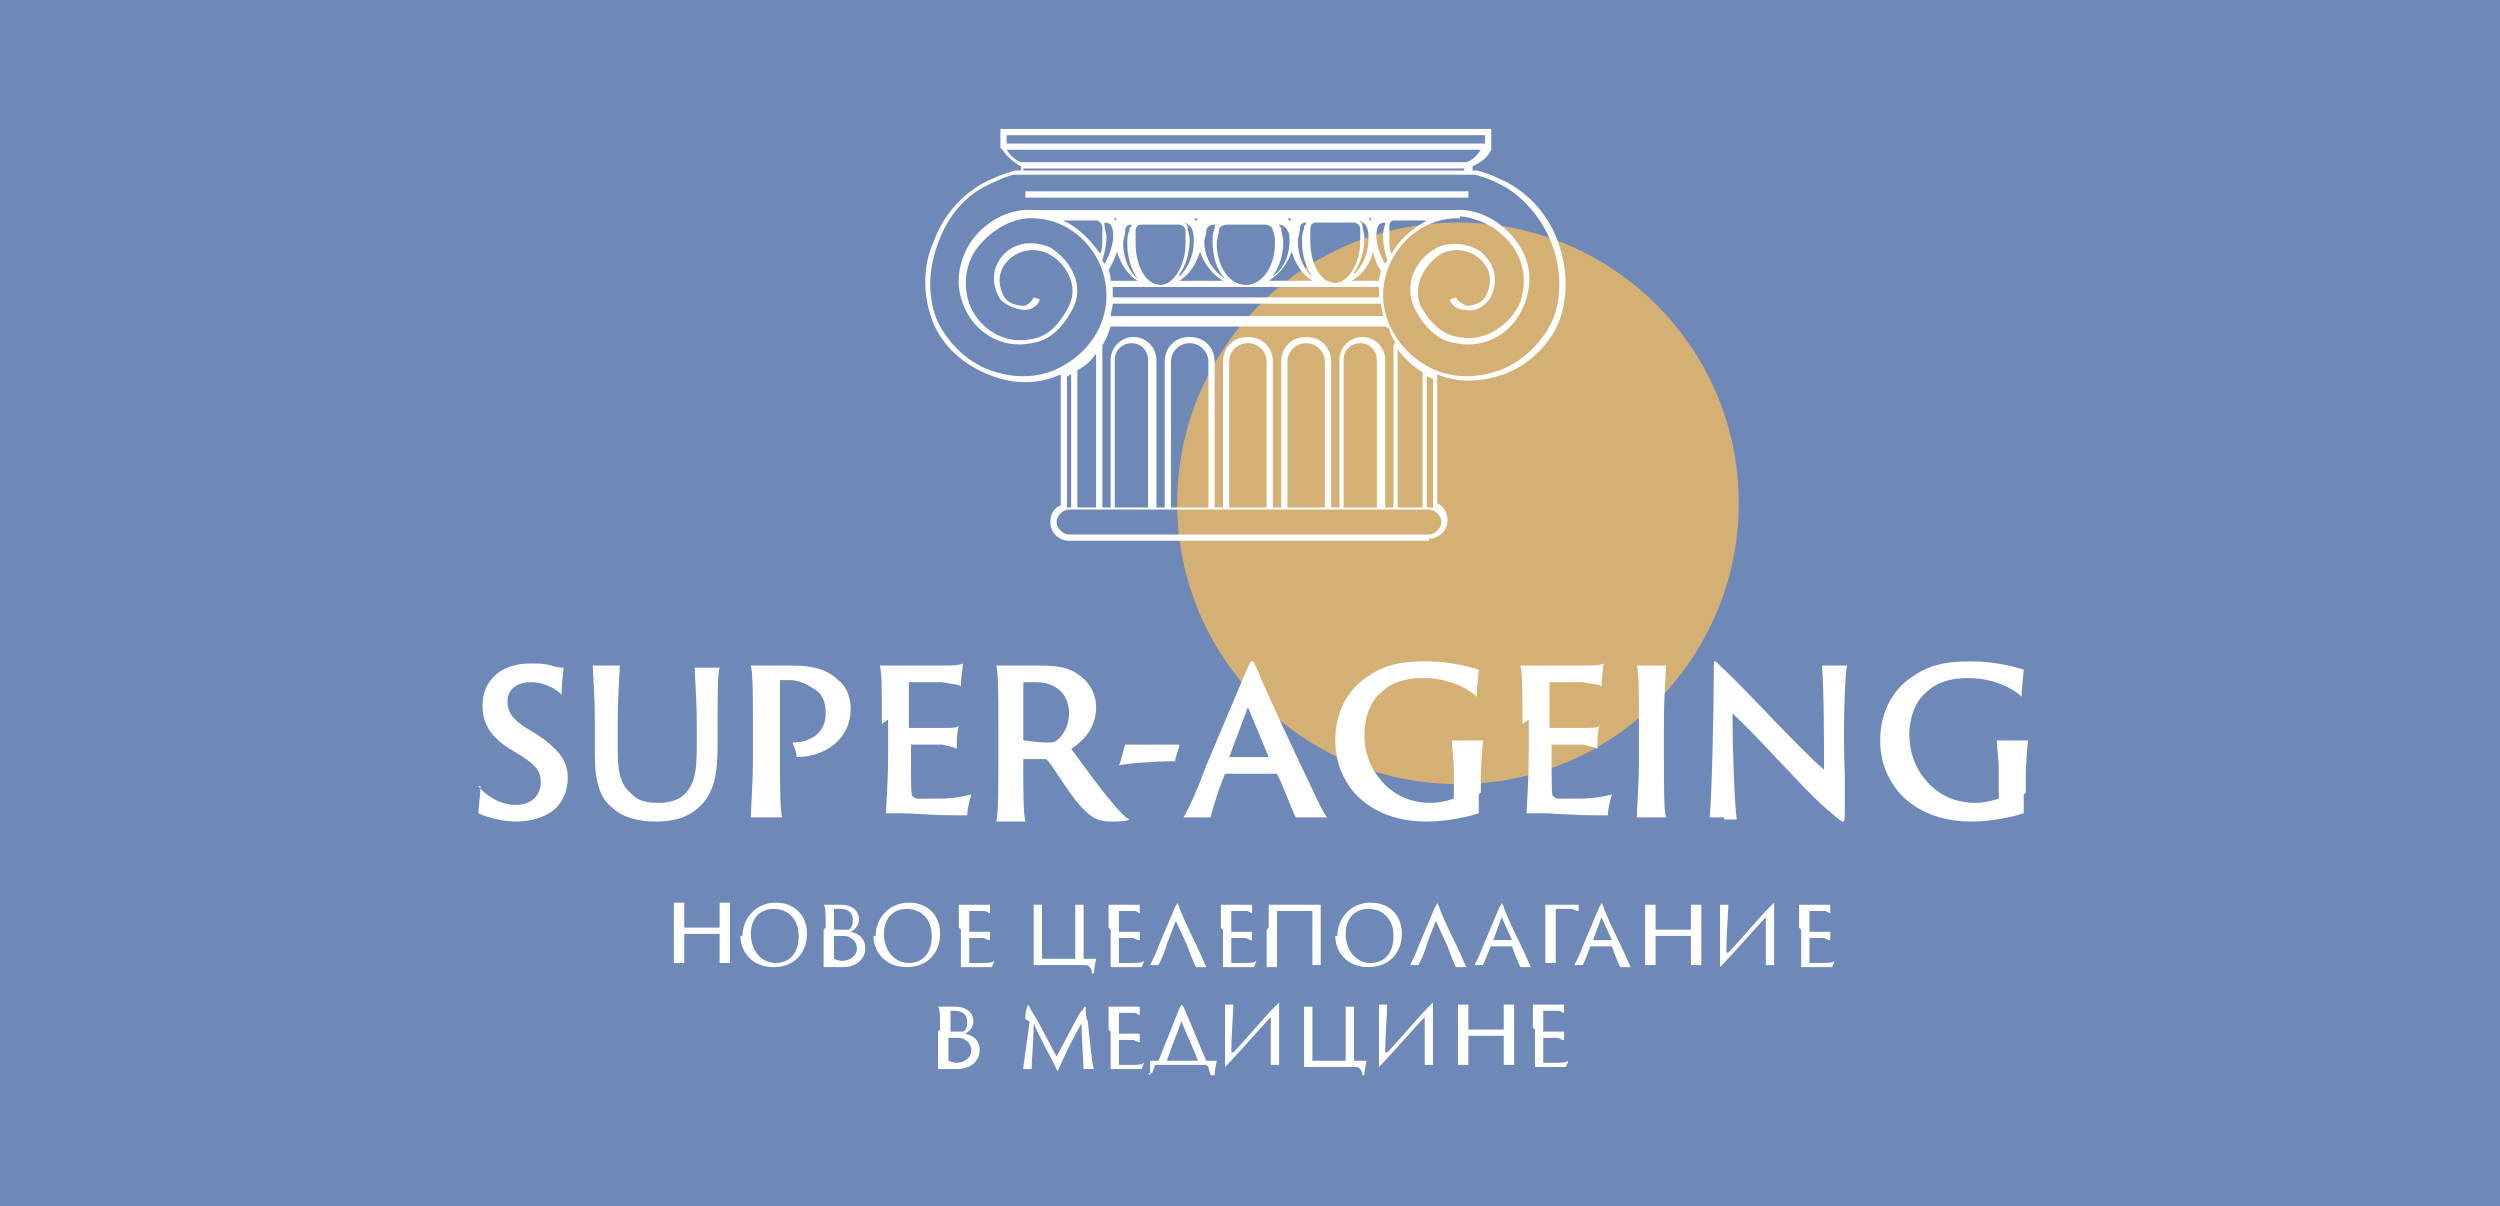 <?xml version="1.0" encoding="UTF-8"?>
<!DOCTYPE svg PUBLIC "-//W3C//DTD SVG 1.1//EN" "http://www.w3.org/Graphics/SVG/1.1/DTD/svg11.dtd">
<!-- Creator: CorelDRAW -->
<svg xmlns="http://www.w3.org/2000/svg" xml:space="preserve" width="1202px" height="580px" version="1.1" style="shape-rendering:geometricPrecision; text-rendering:geometricPrecision; image-rendering:optimizeQuality; fill-rule:evenodd; clip-rule:evenodd"
viewBox="0 0 1202 580"
 xmlns:xlink="http://www.w3.org/1999/xlink"
 xmlns:xodm="http://www.corel.com/coreldraw/odm/2003">
 <defs>
  <style type="text/css">
   <![CDATA[
    .fil0 {fill:#6E89B8;fill-rule:nonzero}
    .fil1 {fill:#D5B075;fill-rule:nonzero}
    .fil2 {fill:white;fill-rule:nonzero}
   ]]>
  </style>
 </defs>
 <g id="Слой_x0020_1">
  <g id="_1982577564048">
   <polygon class="fil0" points="0,580 1202,580 1202,0 0,0 "/>
   <g>
    <path class="fil1" d="M836 242c0,74 -60,135 -135,135 -74,0 -135,-60 -135,-135 0,-74 60,-135 135,-135 74,0 135,60 135,135z"/>
    <path class="fil2" d="M324 445c0,-6 0,-10 0,-11 0,0 1,0 2,0 1,0 2,0 3,0 0,1 0,5 0,11l0 1c0,0 0,0 0,0l17 0c0,0 0,0 0,0l0 -1c0,-6 0,-10 0,-11 1,0 1,0 2,0 1,0 2,0 3,0 0,1 0,6 0,11l0 7c0,5 0,10 0,11 0,0 -1,0 -2,0 -1,0 -2,0 -3,0 0,-2 0,-6 0,-11l0 -3c0,0 0,0 0,0l-17 0c0,0 0,0 0,0l0 3c0,5 0,10 0,11 0,0 -1,0 -2,0 -1,0 -2,0 -3,0 0,-2 0,-6 0,-11l0 -7zm413 49c0,-6 0,-10 0,-11 1,0 2,0 3,0l9 0c1,0 3,0 3,0 0,1 0,2 0,4 -1,0 -1,-1 -3,-1 -1,0 -4,0 -7,0 0,0 0,0 0,0l0 10c0,0 0,0 0,0 1,0 5,0 6,0 2,0 3,0 4,0 0,1 0,3 0,4 -1,0 -1,0 -3,-1 -1,0 -6,0 -7,0 0,0 0,0 0,0l0 3c0,8 0,9 0,9 0,0 1,0 1,0 1,0 2,0 4,0 4,0 6,0 7,-1 0,1 -1,2 -1,3 0,0 -1,0 -2,0 -6,0 -9,0 -10,0 -1,0 -2,0 -3,0 0,-1 0,-6 0,-11l0 -7zm-36 0c0,-6 0,-10 0,-11 0,0 1,0 2,0 1,0 2,0 3,0 0,1 0,5 0,11l0 1c0,0 0,0 0,0l17 0c0,0 0,0 0,0l0 -1c0,-6 0,-9 0,-11 1,0 1,0 2,0 1,0 2,0 3,0 0,1 0,6 0,11l0 7c0,5 0,10 0,11 0,0 -1,0 -2,0 -1,0 -2,0 -3,0 0,-2 0,-6 0,-11l0 -3c0,0 0,0 0,0l-17 0c0,0 0,0 0,0l0 3c0,5 0,10 0,11 0,0 -1,0 -2,0 -1,0 -2,0 -3,0 0,-2 0,-6 0,-11l0 -7zm-34 12c4,-4 15,-17 19,-21 2,-2 3,-3 3,-3 0,0 0,0 0,2l0 8c0,8 0,18 0,20 -1,0 -2,0 -2,0 -1,0 -1,0 -2,0 0,-4 0,-17 0,-23 -3,3 -17,19 -21,23 -1,1 -1,1 -1,1 0,0 0,0 0,-1 0,-7 0,-26 0,-29 1,0 2,0 2,0 1,0 2,0 2,0 0,3 -1,15 -1,23zm-12 11c0,-2 -1,-3 -1,-3 -1,-1 -1,-1 -4,-1l-21 0c-1,0 -2,0 -2,0 0,-1 0,-6 0,-11l0 -7c0,-6 0,-10 0,-11 0,0 1,0 2,0 1,0 2,0 2,0 0,2 0,6 0,11l0 6c0,6 0,8 0,9 0,0 0,0 0,0l16 0c0,0 0,0 0,0 0,-2 0,-5 0,-9l0 -6c0,-5 0,-10 0,-11 0,0 1,0 2,0 1,0 2,0 2,0 0,2 0,6 0,11l0 6c0,4 0,9 0,9 0,0 0,0 0,0 3,0 5,0 6,0 0,1 -1,4 -1,7l-2 0zm-62 -11c4,-4 15,-17 19,-21 2,-2 3,-3 3,-3 0,0 0,0 0,2l0 8c0,8 0,18 0,20 -1,0 -2,0 -2,0 -1,0 -1,0 -2,0 0,-4 0,-17 0,-23 -3,3 -17,19 -21,23 -1,1 -1,1 -1,1 0,0 0,0 0,-1 0,-7 0,-26 0,-29 1,0 2,0 2,0 1,0 2,0 2,0 0,3 -1,15 -1,23zm-17 4c0,0 0,0 0,0 -1,-3 -6,-14 -8,-19 0,0 0,-1 0,-1 0,0 0,0 0,1 -2,6 -5,13 -7,19 0,0 0,0 0,0 0,0 15,0 15,0zm-23 7c0,-3 0,-6 0,-7 1,0 2,0 4,0 0,0 0,0 0,0l10 -25c1,-2 1,-2 1,-2 0,0 0,0 1,1 4,9 7,17 11,26 0,0 0,0 0,0 1,0 4,0 5,0 0,1 -1,4 -1,7l-2 0c0,-1 -1,-3 -1,-4 0,0 0,0 -1,-1 -1,0 -2,0 -4,0l-15 0c-2,0 -4,0 -5,0 0,0 -1,0 -1,1 0,1 -1,2 -1,3l-2 0zm-20 -22c0,-6 0,-10 0,-11 1,0 2,0 3,0l9 0c1,0 3,0 3,0 0,1 0,2 0,4 -1,0 -1,-1 -3,-1 -1,0 -4,0 -7,0 0,0 0,0 0,0l0 10c0,0 0,0 0,0 1,0 5,0 6,0 2,0 3,0 4,0 0,1 0,3 0,4 -1,0 -1,0 -3,-1 -1,0 -6,0 -7,0 0,0 0,0 0,0l0 3c0,8 0,9 0,9 0,0 1,0 1,0 1,0 2,0 4,0 4,0 6,0 7,-1 0,1 -1,2 -1,3 0,0 -1,0 -2,0 -6,0 -9,0 -10,0 -1,0 -2,0 -3,0 0,-1 0,-6 0,-11l0 -7zm-40 -5c0,-2 0,-4 1,-6 0,-1 0,-1 0,-1 0,0 0,0 1,1 0,1 3,5 4,7l9 17 8 -15c2,-4 3,-6 5,-8 0,-1 1,-1 1,-1 0,0 0,0 0,1 0,2 0,4 1,6 1,9 2,21 3,23 0,0 -1,0 -2,0 -1,0 -2,0 -3,0 0,-2 -1,-15 -1,-22 -4,7 -8,15 -11,22 0,1 -1,1 -1,0 -4,-8 -8,-15 -11,-22 0,7 -1,19 -1,22 0,0 -1,0 -2,0 -1,0 -2,0 -2,0 0,-2 2,-14 3,-23zm-29 10c-1,-1 -3,-1 -5,-1 -1,0 -3,0 -3,0 0,0 0,0 0,0l0 3c0,6 0,8 0,8 0,0 2,1 4,1 3,0 7,-2 7,-6 0,-2 -1,-4 -3,-5zm-8 -4c0,0 0,0 0,0 1,0 4,0 5,0 1,0 1,0 2,0 2,-1 2,-3 2,-5 0,-3 -2,-5 -6,-5 -1,0 -2,0 -2,0 0,0 0,0 0,0l0 10zm-4 -1c0,-6 0,-10 -1,-11 1,0 1,0 2,0 2,0 3,0 6,0 7,0 9,4 9,7 0,3 -2,5 -4,6 4,1 7,3 7,8 0,5 -4,9 -11,9 -3,0 -5,0 -6,0 -1,0 -2,0 -3,0 0,-2 0,-6 0,-11l0 -7zm413 -49c0,-6 0,-10 0,-11 1,0 2,0 3,0l9 0c1,0 3,0 3,0 0,1 0,2 0,4 -1,0 -1,-1 -3,-1 -1,0 -4,0 -7,0 0,0 0,0 0,0l0 10c0,0 0,0 0,0 1,0 5,0 6,0 2,0 3,0 4,0 0,1 0,3 0,4 -1,0 -1,0 -3,-1 -1,0 -6,0 -7,0 0,0 0,0 0,0l0 3c0,8 0,9 0,9 0,0 1,0 1,0 1,0 2,0 4,0 4,0 6,0 7,-1 0,1 -1,2 -1,3 0,0 -1,0 -2,0 -6,0 -9,0 -10,0 -1,0 -2,0 -3,0 0,-1 0,-6 0,-11l0 -7zm-34 12c4,-4 15,-17 19,-21 2,-2 3,-3 3,-3 0,0 0,0 0,2l0 8c0,8 0,18 0,20 -1,0 -2,0 -2,0 -1,0 -1,0 -2,0 0,-4 0,-17 0,-23 -3,3 -17,19 -21,23 -1,1 -1,1 -1,1 0,0 0,0 0,-1 0,-7 0,-26 0,-29 1,0 2,0 2,0 1,0 2,0 2,0 0,3 -1,15 -1,23zm-40 -12c0,-6 0,-10 0,-11 0,0 1,0 2,0 1,0 2,0 3,0 0,1 0,5 0,11l0 1c0,0 0,0 0,0l17 0c0,0 0,0 0,0l0 -1c0,-6 0,-10 0,-11 1,0 1,0 2,0 1,0 2,0 3,0 0,1 0,6 0,11l0 7c0,5 0,10 0,11 0,0 -1,0 -2,0 -1,0 -2,0 -3,0 0,-2 0,-6 0,-11l0 -3c0,0 0,0 0,0l-17 0c0,0 0,0 0,0l0 3c0,5 0,10 0,11 0,0 -1,0 -2,0 -1,0 -2,0 -3,0 0,-2 0,-6 0,-11l0 -7zm-16 6c0,0 0,0 0,0l-5 -11 -4 11c0,0 0,0 0,0l9 0zm-10 2c0,0 0,0 0,0 -1,3 -3,8 -4,10 0,0 -1,0 -2,0 -1,0 -2,0 -2,0 1,-2 3,-6 4,-9l8 -19c1,-1 1,-2 1,-2 0,0 0,0 1,2 0,1 4,10 8,18 2,4 4,9 5,11 -1,0 -2,0 -2,0 -1,0 -2,0 -3,0 -1,-2 -3,-7 -4,-10 0,0 0,0 0,0l-11 0zm-22 -8c0,-6 0,-10 0,-11 1,0 2,0 3,0l9 0c1,0 3,0 4,0 0,1 0,3 0,3 -1,0 -1,0 -3,-1 -1,0 -4,0 -8,0 0,0 0,0 0,0 0,1 0,6 0,9l0 6c0,3 0,10 0,11 0,0 -1,0 -2,0 -1,0 -2,0 -3,0 0,-1 0,-6 0,-11l0 -7zm-16 6c0,0 0,0 0,0l-5 -11 -4 11c0,0 0,0 0,0l9 0zm-10 2c0,0 0,0 0,0 -1,3 -3,8 -4,10 0,0 -1,0 -2,0 -1,0 -2,0 -2,0 1,-2 3,-6 4,-9l8 -19c1,-1 1,-2 1,-2 0,0 0,0 1,2 0,1 4,10 8,18 2,4 4,9 5,11 -1,0 -2,0 -2,0 -1,0 -2,0 -3,0 -1,-2 -3,-7 -4,-10 0,0 0,0 0,0l-11 0zm-26 -13l-5 13c-1,4 -3,8 -4,10 0,0 -1,0 -2,0 -1,0 -2,0 -2,0 1,-2 3,-6 4,-9l8 -19c1,-1 1,-2 1,-2 0,0 0,0 1,2 0,1 4,10 8,18 2,4 4,9 5,11 -1,0 -2,0 -2,0 -1,0 -2,0 -3,0 -1,-2 -3,-7 -4,-10l-6 -13zm-21 9c0,-8 -5,-13 -12,-13 -7,0 -11,5 -11,12 0,8 5,14 12,14 5,0 11,-3 11,-13zm-27 0c0,-8 6,-16 16,-16 9,0 15,6 15,15 0,9 -6,16 -16,16 -11,0 -16,-8 -16,-15zm-33 -4c0,-6 0,-10 0,-11 0,0 2,0 2,0l20 0c1,0 2,0 3,0 0,1 0,6 0,11l0 7c0,5 0,10 0,11 0,0 -1,0 -2,0 -1,0 -2,0 -2,0 0,-2 0,-6 0,-11l0 -9c0,-2 0,-6 0,-6 0,0 0,0 0,0l-17 0c0,0 0,0 0,0 0,1 0,4 0,6l0 10c0,6 0,10 0,11 0,0 -1,0 -2,0 -1,0 -2,0 -3,0 0,-2 0,-6 0,-11l0 -7zm-23 0c0,-6 0,-10 0,-11 1,0 2,0 3,0l9 0c1,0 3,0 3,0 0,1 0,2 0,4 -1,0 -1,-1 -3,-1 -1,0 -4,0 -7,0 0,0 0,0 0,0l0 10c0,0 0,0 0,0 1,0 5,0 6,0 2,0 3,0 4,0 0,1 0,3 0,4 -1,0 -1,0 -3,-1 -1,0 -6,0 -7,0 0,0 0,0 0,0l0 3c0,8 0,9 0,9 0,0 1,0 1,0 1,0 2,0 4,0 4,0 6,0 7,-1 0,1 -1,2 -1,3 0,0 -1,0 -2,0 -6,0 -9,0 -10,0 -1,0 -2,0 -3,0 0,-1 0,-6 0,-11l0 -7zm-21 -5l-5 13c-1,4 -3,8 -4,10 0,0 -1,0 -2,0 -1,0 -2,0 -2,0 1,-2 3,-6 4,-9l8 -19c1,-1 1,-2 1,-2 0,0 0,0 1,2 0,1 4,10 8,18 2,4 4,9 5,11 -1,0 -2,0 -2,0 -1,0 -2,0 -3,0 -1,-2 -3,-7 -4,-10l-6 -13zm-33 5c0,-6 0,-10 0,-11 1,0 2,0 3,0l9 0c1,0 3,0 3,0 0,1 0,2 0,4 -1,0 -1,-1 -3,-1 -1,0 -4,0 -7,0 0,0 0,0 0,0l0 10c0,0 0,0 0,0 1,0 5,0 6,0 2,0 3,0 4,0 0,1 0,3 0,4 -1,0 -1,0 -3,-1 -1,0 -6,0 -7,0 0,0 0,0 0,0l0 3c0,8 0,9 0,9 0,0 1,0 1,0 1,0 2,0 4,0 4,0 6,0 7,-1 0,1 -1,2 -1,3 0,0 -1,0 -2,0 -6,0 -9,0 -10,0 -1,0 -2,0 -3,0 0,-1 0,-6 0,-11l0 -7zm-8 22c0,-2 -1,-3 -1,-3 -1,-1 -1,-1 -4,-1l-21 0c-1,0 -2,0 -2,0 0,-1 0,-6 0,-11l0 -7c0,-6 0,-10 0,-11 0,0 1,0 2,0 1,0 2,0 2,0 0,2 0,6 0,11l0 6c0,6 0,8 0,9 0,0 0,0 0,0l16 0c0,0 0,0 0,0 0,-2 0,-5 0,-9l0 -6c0,-5 0,-10 0,-11 0,0 1,0 2,0 1,0 2,0 2,0 0,2 0,6 0,11l0 6c0,4 0,9 0,9 0,0 0,0 0,0 3,0 5,0 6,0 0,1 -1,4 -1,7l-2 0zm-64 -22c0,-6 0,-10 0,-11 1,0 2,0 3,0l9 0c1,0 3,0 3,0 0,1 0,2 0,4 -1,0 -1,-1 -3,-1 -1,0 -4,0 -7,0 0,0 0,0 0,0l0 10c0,0 0,0 0,0 1,0 5,0 6,0 2,0 3,0 4,0 0,1 0,3 0,4 -1,0 -1,0 -3,-1 -1,0 -6,0 -7,0 0,0 0,0 0,0l0 3c0,8 0,9 0,9 0,0 1,0 1,0 1,0 2,0 4,0 4,0 6,0 7,-1 0,1 -1,2 -1,3 0,0 -1,0 -2,0 -6,0 -9,0 -10,0 -1,0 -2,0 -3,0 0,-1 0,-6 0,-11l0 -7zm-13 4c0,-8 -5,-13 -12,-13 -7,0 -11,5 -11,12 0,8 5,14 12,14 5,0 11,-3 11,-13zm-27 0c0,-8 6,-16 16,-16 9,0 15,6 15,15 0,9 -6,16 -16,16 -11,0 -16,-8 -16,-15zm-12 1c-1,-1 -3,-1 -5,-1 -1,0 -3,0 -3,0 0,0 0,0 0,0l0 3c0,6 0,8 0,8 0,0 2,1 4,1 3,0 7,-2 7,-6 0,-2 -1,-4 -3,-5zm-8 -4c0,0 0,0 0,0 1,0 4,0 5,0 1,0 1,0 2,0 2,-1 2,-3 2,-5 0,-3 -2,-5 -6,-5 -1,0 -2,0 -3,0 0,0 0,0 0,0l0 10zm-4 -1c0,-6 0,-10 -1,-11 1,0 1,0 2,0 2,0 3,0 6,0 7,0 9,4 9,7 0,3 -2,5 -4,6 4,1 7,3 7,8 0,5 -4,9 -11,9 -3,0 -5,0 -6,0 -1,0 -2,0 -3,0 0,-2 0,-6 0,-11l0 -7zm-13 4c0,-8 -5,-13 -12,-13 -7,0 -11,5 -11,12 0,8 5,14 12,14 5,0 11,-3 11,-13zm-27 0c0,-8 6,-16 16,-16 9,0 15,6 15,15 0,9 -6,16 -16,16 -11,0 -16,-8 -16,-15z"/>
    <path class="fil2" d="M706 95l-213 0 0 -3 213 0 0 3zm-192 150c-3,0 -6,3 -6,6 0,3 3,6 6,6l173 0c3,0 6,-3 6,-6 0,-3 -3,-6 -6,-6l-173 0zm173 15l-173 0c-5,0 -9,-4 -9,-9 0,-4 2,-7 5,-8l0 -63c-11,5 -23,5 -35,0 -12,-5 -21,-13 -26,-24 -5,-12 -6,-27 0,-40 5,-14 16,-25 28,-30 4,-2 8,-3 11,-4l3 0 0 -2c-4,-2 -7,-5 -9,-8l-1 -1 0 -9 118 0 0 3 -115 0 0 4 115 0 115 0 0 -4 -115 0 0 -3 118 0 0 9 0 1c-2,4 -5,6 -9,8l0 2 2 0c4,1 7,2 11,4 12,5 23,16 28,30 5,14 5,28 0,40 -5,11 -15,20 -26,24 -6,2 -11,3 -17,3 -5,0 -10,-1 -15,-3l0 62c3,1 5,5 5,8 0,5 -4,9 -9,9zm-24 -114l-128 0c0,2 -1,4 -1,6l131 0c0,-2 -1,-4 -1,-6zm-128 -3l128 0c0,0 0,-1 0,-1 0,-1 0,-3 0,-4l-128 0c0,1 0,3 0,4 0,0 0,1 0,1zm-1 -8l13 0c-5,-3 -8,-8 -10,-14 -1,4 -3,7 -4,9l0 0c1,2 1,4 1,5zm33 0l21 0c-5,-3 -9,-8 -11,-14 -2,6 -5,11 -10,14zm43 0l21 0c-5,-3 -8,-8 -10,-14 -2,6 -6,11 -11,14zm40 0l13 0c0,-2 1,-4 1,-5l0 0c-2,-2 -3,-6 -4,-9 -1,6 -5,11 -10,14zm54 -54l-106 0 0 0 -106 0 0 1 212 0 0 -1zm-106 -3l107 0c3,-1 5,-3 7,-6l-114 0 -114 0c2,3 4,5 7,6l107 0 0 0zm104 27l-3 0c-19,1 -34,18 -34,37 0,14 9,28 23,35 10,5 22,5 33,1 11,-4 20,-13 25,-23 5,-11 5,-25 0,-38 -5,-13 -15,-24 -26,-29 -4,-2 -7,-3 -11,-4l-222 0c-3,1 -6,2 -10,4 -12,5 -21,15 -26,29 -5,13 -5,27 0,38 5,10 14,19 25,23 11,4 23,4 33,-1 14,-7 23,-20 23,-35 0,-19 -15,-36 -34,-37 -10,-1 -21,5 -28,14 -6,8 -7,18 -4,27 4,11 16,20 30,17 7,-1 13,-6 18,-16 5,-10 -2,-21 -10,-25 -6,-3 -13,-2 -18,2 -6,5 -7,12 -3,19 2,3 6,4 9,4 2,0 4,-2 5,-4l3 1c-1,3 -4,5 -7,5 -4,0 -9,-2 -12,-5 -5,-8 -4,-17 3,-23 6,-5 14,-5 21,-2 11,7 16,19 11,29 -5,10 -12,16 -20,17 -14,3 -28,-5 -33,-19 -4,-10 -2,-21 4,-30 7,-10 19,-16 30,-15l0 0 202 0 0 0c11,-1 23,5 30,15 7,9 8,20 4,30 -5,14 -19,22 -33,19 -8,-1 -15,-7 -20,-17 -5,-11 0,-23 11,-29 7,-3 15,-2 21,2 7,6 9,15 4,23 -3,4 -7,6 -12,5 -3,0 -6,-2 -7,-5l3 -1c1,2 3,3 5,4 3,0 7,-1 9,-4 4,-7 3,-14 -3,-19 -5,-4 -12,-5 -18,-2 -8,5 -14,15 -10,25 5,9 11,14 18,15 14,3 26,-7 30,-17 3,-9 2,-19 -4,-27 -6,-8 -15,-13 -25,-14zm-41 0l-3 0c1,1 1,2 1,2 0,0 0,-1 0,-1 0,-1 1,-1 1,-1zm-39 0l-3 0c1,1 1,1 1,2 0,-1 1,-2 1,-2zm-45 0l-3 0c1,1 1,1 1,2 0,-1 1,-2 1,-2zm-39 0l-3 0c1,0 1,1 1,1 0,0 0,1 0,1 0,-1 1,-2 1,-2zm-7 22c3,-5 6,-14 3,-19 0,0 -1,-1 -3,-1 0,0 0,1 0,1 0,2 1,4 1,6 0,4 -1,8 -2,11 0,1 1,1 1,2zm-4 -21c-3,0 -9,0 -16,0 7,3 13,9 18,16 1,-2 1,-5 1,-7 0,-2 0,-4 0,-6 0,-1 -1,-2 -2,-3zm159 0c-7,0 -12,0 -16,0 -1,0 -2,1 -2,3 0,2 0,4 0,6 0,2 0,5 1,7 4,-7 10,-12 17,-16zm-20 1c-2,0 -3,1 -3,1 -3,5 0,14 3,19 0,-1 1,-1 1,-2 -1,-3 -2,-7 -2,-11 0,-2 0,-4 1,-6 0,0 0,-1 0,-1zm-15 25c4,-4 7,-10 7,-17 0,-2 0,-4 -1,-6 0,-1 -2,-2 -3,-3 0,1 1,1 1,2 0,2 1,4 1,6 0,7 -2,13 -5,17zm-23 -25c-2,0 -3,1 -3,3 0,2 -1,4 -1,6 0,7 3,14 7,17 -3,-4 -5,-10 -5,-17 0,-2 0,-4 1,-6 0,-1 0,-2 1,-2zm5 0c-2,0 -3,1 -3,3 0,2 0,4 0,6 0,11 5,20 12,20 6,0 12,-9 12,-20 0,-2 0,-4 0,-6 0,-2 -2,-3 -3,-3l-16 0zm-66 26c4,-4 7,-10 7,-17 0,-2 0,-4 -1,-6 0,-1 -2,-2 -3,-3 0,1 1,1 1,2 0,2 1,4 1,6 0,7 -2,13 -5,17zm-23 -25c-2,0 -3,1 -3,3 0,2 -1,4 -1,6 0,7 3,14 7,17 -3,-4 -5,-10 -5,-17 0,-2 0,-4 1,-6 0,-1 0,-2 1,-2zm5 0c-2,0 -3,1 -3,3 0,2 0,4 0,6 0,11 5,20 12,20 6,0 12,-9 12,-20 0,-2 0,-4 0,-6 0,-2 -2,-3 -3,-3l-16 0 -1 0zm61 26c6,-3 10,-10 10,-18 0,-2 0,-4 -1,-5 0,-1 -2,-3 -4,-3 0,1 1,1 1,2 0,2 1,4 1,6 0,7 -2,13 -6,18zm-26 -26c-2,0 -4,1 -4,3 0,2 -1,4 -1,5 0,8 4,14 10,18 -4,-4 -6,-11 -6,-18 0,-2 0,-4 1,-6 0,-1 0,-2 1,-2zm6 0c-2,0 -4,1 -4,3 0,2 -1,4 -1,6 0,11 6,20 14,20 8,0 14,-9 14,-20 0,-2 0,-4 -1,-6 0,-2 -2,-3 -4,-3l-19 0zm76 49l-132 0c-1,3 -2,6 -4,9l0 0 0 78 4 0 0 -71c0,-6 5,-11 11,-11 6,0 11,5 11,11l0 71 4 0 0 -70c0,-7 5,-12 12,-12 7,0 12,5 12,12l0 70 4 0 0 -70c0,-7 5,-12 12,-12 7,0 12,5 12,12l0 70 4 0 0 -70c0,-7 5,-12 12,-12 7,0 12,5 12,12l0 70 4 0 0 -71c0,-6 5,-11 11,-11 6,0 11,5 11,11l0 71 4 0 0 -77c0,-1 0,-2 1,-2 -1,-2 -3,-5 -3,-7zm-153 24l0 63 2 0 0 -64c-1,0 -1,1 -2,1zm173 63l3 0 0 -62 0 0c-1,0 -2,-1 -3,-1l0 64zm-168 -66l0 66 9 0 0 -74c-2,3 -5,6 -9,8zm19 66l15 0 0 -71c0,-4 -3,-8 -8,-8 -4,0 -8,3 -8,8l0 71zm135 -77l0 77 12 0 0 -65c-5,-3 -9,-7 -12,-11zm-25 77l15 0 0 -71c0,-4 -3,-8 -8,-8 -4,0 -8,3 -8,8l0 71zm-28 0l18 0 0 -70c0,-5 -4,-9 -9,-9 -5,0 -9,4 -9,9l0 70zm-28 0l18 0 0 -70c0,-5 -4,-9 -9,-9 -5,0 -9,4 -9,9l0 70zm-28 0l18 0 0 -70c0,-5 -4,-9 -9,-9 -5,0 -9,4 -9,9l0 70z"/>
    <path class="fil2" d="M230 378c3,4 10,9 18,9 8,0 12,-5 12,-11 0,-5 -2,-8 -10,-13l-5 -3c-11,-7 -13,-14 -13,-21 0,-11 8,-20 23,-20 4,0 7,0 10,1 3,1 5,1 6,1 0,1 -1,7 -1,13 -2,-2 -7,-6 -15,-6 -7,0 -11,4 -11,9 0,4 1,8 9,13l5 3c12,8 15,14 15,21 0,5 -2,13 -9,17 -5,3 -11,4 -16,4 -6,0 -14,-2 -18,-4 0,-2 1,-9 1,-13zm743 4c0,5 0,7 0,9 -6,2 -16,4 -25,4 -15,0 -27,-5 -35,-14 -5,-6 -9,-14 -9,-25 0,-16 8,-26 16,-31 10,-7 21,-7 28,-7 12,0 22,3 25,4 0,2 -1,8 -1,13 -3,-3 -12,-9 -26,-9 -8,0 -15,2 -20,7 -5,4 -8,12 -8,20 0,9 3,16 7,21 7,9 16,12 25,12 4,0 8,-1 11,-2 0,0 0,-1 0,-3l0 -10c0,-7 -1,-13 -1,-15 2,0 4,0 7,0 4,0 6,0 8,0 0,2 -1,9 -1,18l0 7zm-144 11c-1,0 -6,0 -7,0 1,-9 2,-52 2,-70 0,-5 0,-5 1,-5 0,0 1,1 3,3 11,10 39,41 49,49 0,-11 0,-38 -1,-50 1,0 4,0 5,0 3,0 6,0 7,0 -1,6 -2,30 -1,53l0 14c0,7 0,8 -1,8 -1,0 -3,-2 -10,-8 -10,-9 -30,-32 -43,-44 0,20 1,43 2,51 -2,0 -4,0 -6,0zm-41 -45c0,-14 0,-25 -1,-28 1,0 4,0 6,0 4,0 7,0 8,0 0,4 -1,14 -1,28l0 17c0,12 0,25 1,28 -1,0 -4,0 -6,0 -3,0 -7,0 -8,0 0,-4 1,-16 1,-28l0 -17zm-56 0c0,-16 0,-25 -1,-28 2,0 5,0 8,0l23 0c3,0 7,0 9,-1 0,2 -1,6 -1,11 -1,-1 -4,-1 -9,-2 -3,0 -9,0 -16,0 0,0 0,0 0,0l0 22c0,0 0,0 0,0 2,0 12,0 15,0 6,0 8,0 9,-1 -1,3 -1,8 -1,11 -2,-1 -3,-1 -7,-2 -3,0 -13,0 -15,0 0,0 0,0 0,0l0 5c0,17 0,20 1,20 0,0 1,1 2,1 3,0 5,0 9,0 8,0 13,-1 17,-2 -1,3 -2,8 -2,10 0,0 -2,0 -5,0 -13,0 -21,-1 -26,-1 -4,0 -7,0 -8,0 0,-4 1,-14 1,-28l0 -17zm-21 34c0,5 0,7 0,9 -6,2 -16,4 -25,4 -15,0 -27,-5 -35,-14 -5,-6 -9,-14 -9,-25 0,-16 8,-26 16,-31 10,-7 21,-7 28,-7 12,0 22,3 25,4 0,2 -1,8 -1,13 -3,-3 -12,-9 -26,-9 -8,0 -15,2 -20,7 -5,4 -8,12 -8,20 0,9 3,16 7,21 7,9 16,12 25,12 4,0 8,-1 11,-2 0,0 0,-1 0,-3l0 -10c0,-7 -1,-13 -1,-15 2,0 4,0 7,0 4,0 6,0 8,0 0,2 -1,9 -1,18l0 7zm-101 -18c0,0 0,0 0,0l-10 -24 -9 24c0,0 0,0 0,0l18 0zm-21 8c0,0 0,0 0,0 -3,7 -6,17 -7,21 -1,0 -3,0 -6,0 -3,0 -6,0 -7,0 3,-5 7,-14 11,-25l19 -45c2,-4 2,-5 3,-5 1,0 1,1 3,5 1,3 11,25 20,44 5,10 10,22 13,26 -3,0 -5,0 -6,0 -4,0 -7,0 -9,0 -2,-4 -6,-15 -9,-21 0,0 0,0 0,0l-24 0zm-22 -14c0,2 -2,6 -2,8 -10,0 -23,1 -27,2 1,-2 2,-7 3,-10l27 0zm-75 -3c0,1 0,1 0,1 2,0 6,1 11,1 3,0 4,0 5,-1 3,-2 6,-7 6,-13 0,-10 -7,-15 -16,-15 -3,0 -5,0 -6,0 0,0 0,0 0,1l0 27zm-12 -7c0,-14 0,-24 -1,-28 2,0 4,0 6,0 2,0 11,0 15,0 8,0 14,1 18,4 5,3 9,9 9,16 0,8 -4,15 -12,20 6,8 13,18 19,25 4,5 7,8 9,9 -2,1 -6,1 -9,1 -6,0 -9,-2 -12,-5 -6,-5 -14,-19 -18,-24 0,0 -1,-1 -1,-1 -2,0 -7,0 -11,0 0,0 0,0 0,1l0 3c0,12 0,22 1,26 -1,0 -4,0 -6,0 -3,0 -7,0 -8,0 1,-4 1,-16 1,-28l0 -17zm-56 0c0,-16 0,-25 -1,-28 2,0 5,0 8,0l23 0c3,0 7,0 9,-1 0,2 -1,6 -1,11 -1,-1 -4,-1 -9,-2 -3,0 -9,0 -16,0 0,0 0,0 0,0l0 22c0,0 0,0 0,0 2,0 12,0 15,0 6,0 8,0 9,-1 -1,3 -1,8 -1,11 -2,-1 -3,-1 -7,-2 -3,0 -13,0 -15,0 0,0 0,0 0,0l0 5c0,17 0,20 1,20 0,0 1,1 2,1 3,0 5,0 9,0 8,0 13,-1 17,-2 -1,3 -2,8 -2,10 0,0 -2,0 -5,0 -13,0 -21,-1 -26,-1 -4,0 -7,0 -8,0 0,-4 1,-14 1,-28l0 -17zm-62 0c0,-14 0,-24 -1,-28 1,0 3,0 5,0 4,0 8,0 15,0 12,0 18,3 22,7 3,2 6,7 6,14 0,14 -12,23 -26,23 0,-2 -1,-5 -2,-7 8,0 16,-4 16,-14 0,-6 -2,-10 -6,-12 -3,-2 -7,-4 -11,-4 -2,0 -4,0 -5,0 0,0 0,0 0,2l0 36c0,11 0,23 1,28 -1,0 -4,0 -7,0 -2,0 -6,0 -8,0 0,-4 1,-16 1,-28l0 -17zm-73 -28c4,0 7,0 9,0 0,3 -1,14 -1,28l0 13c0,12 2,17 7,21 4,4 9,4 13,4 4,0 9,-1 12,-4 5,-5 6,-11 6,-23l0 -10c0,-14 -1,-24 -1,-28 1,0 4,0 5,0 3,0 6,0 7,0 -1,3 -1,14 -1,28l0 10c0,11 -1,23 -10,30 -6,5 -13,6 -20,6 -8,0 -16,-2 -21,-7 -5,-4 -8,-11 -8,-25l0 -15c0,-14 -1,-25 -1,-28 1,0 3,0 6,0z"/>
   </g>
  </g>
 </g>
</svg>
